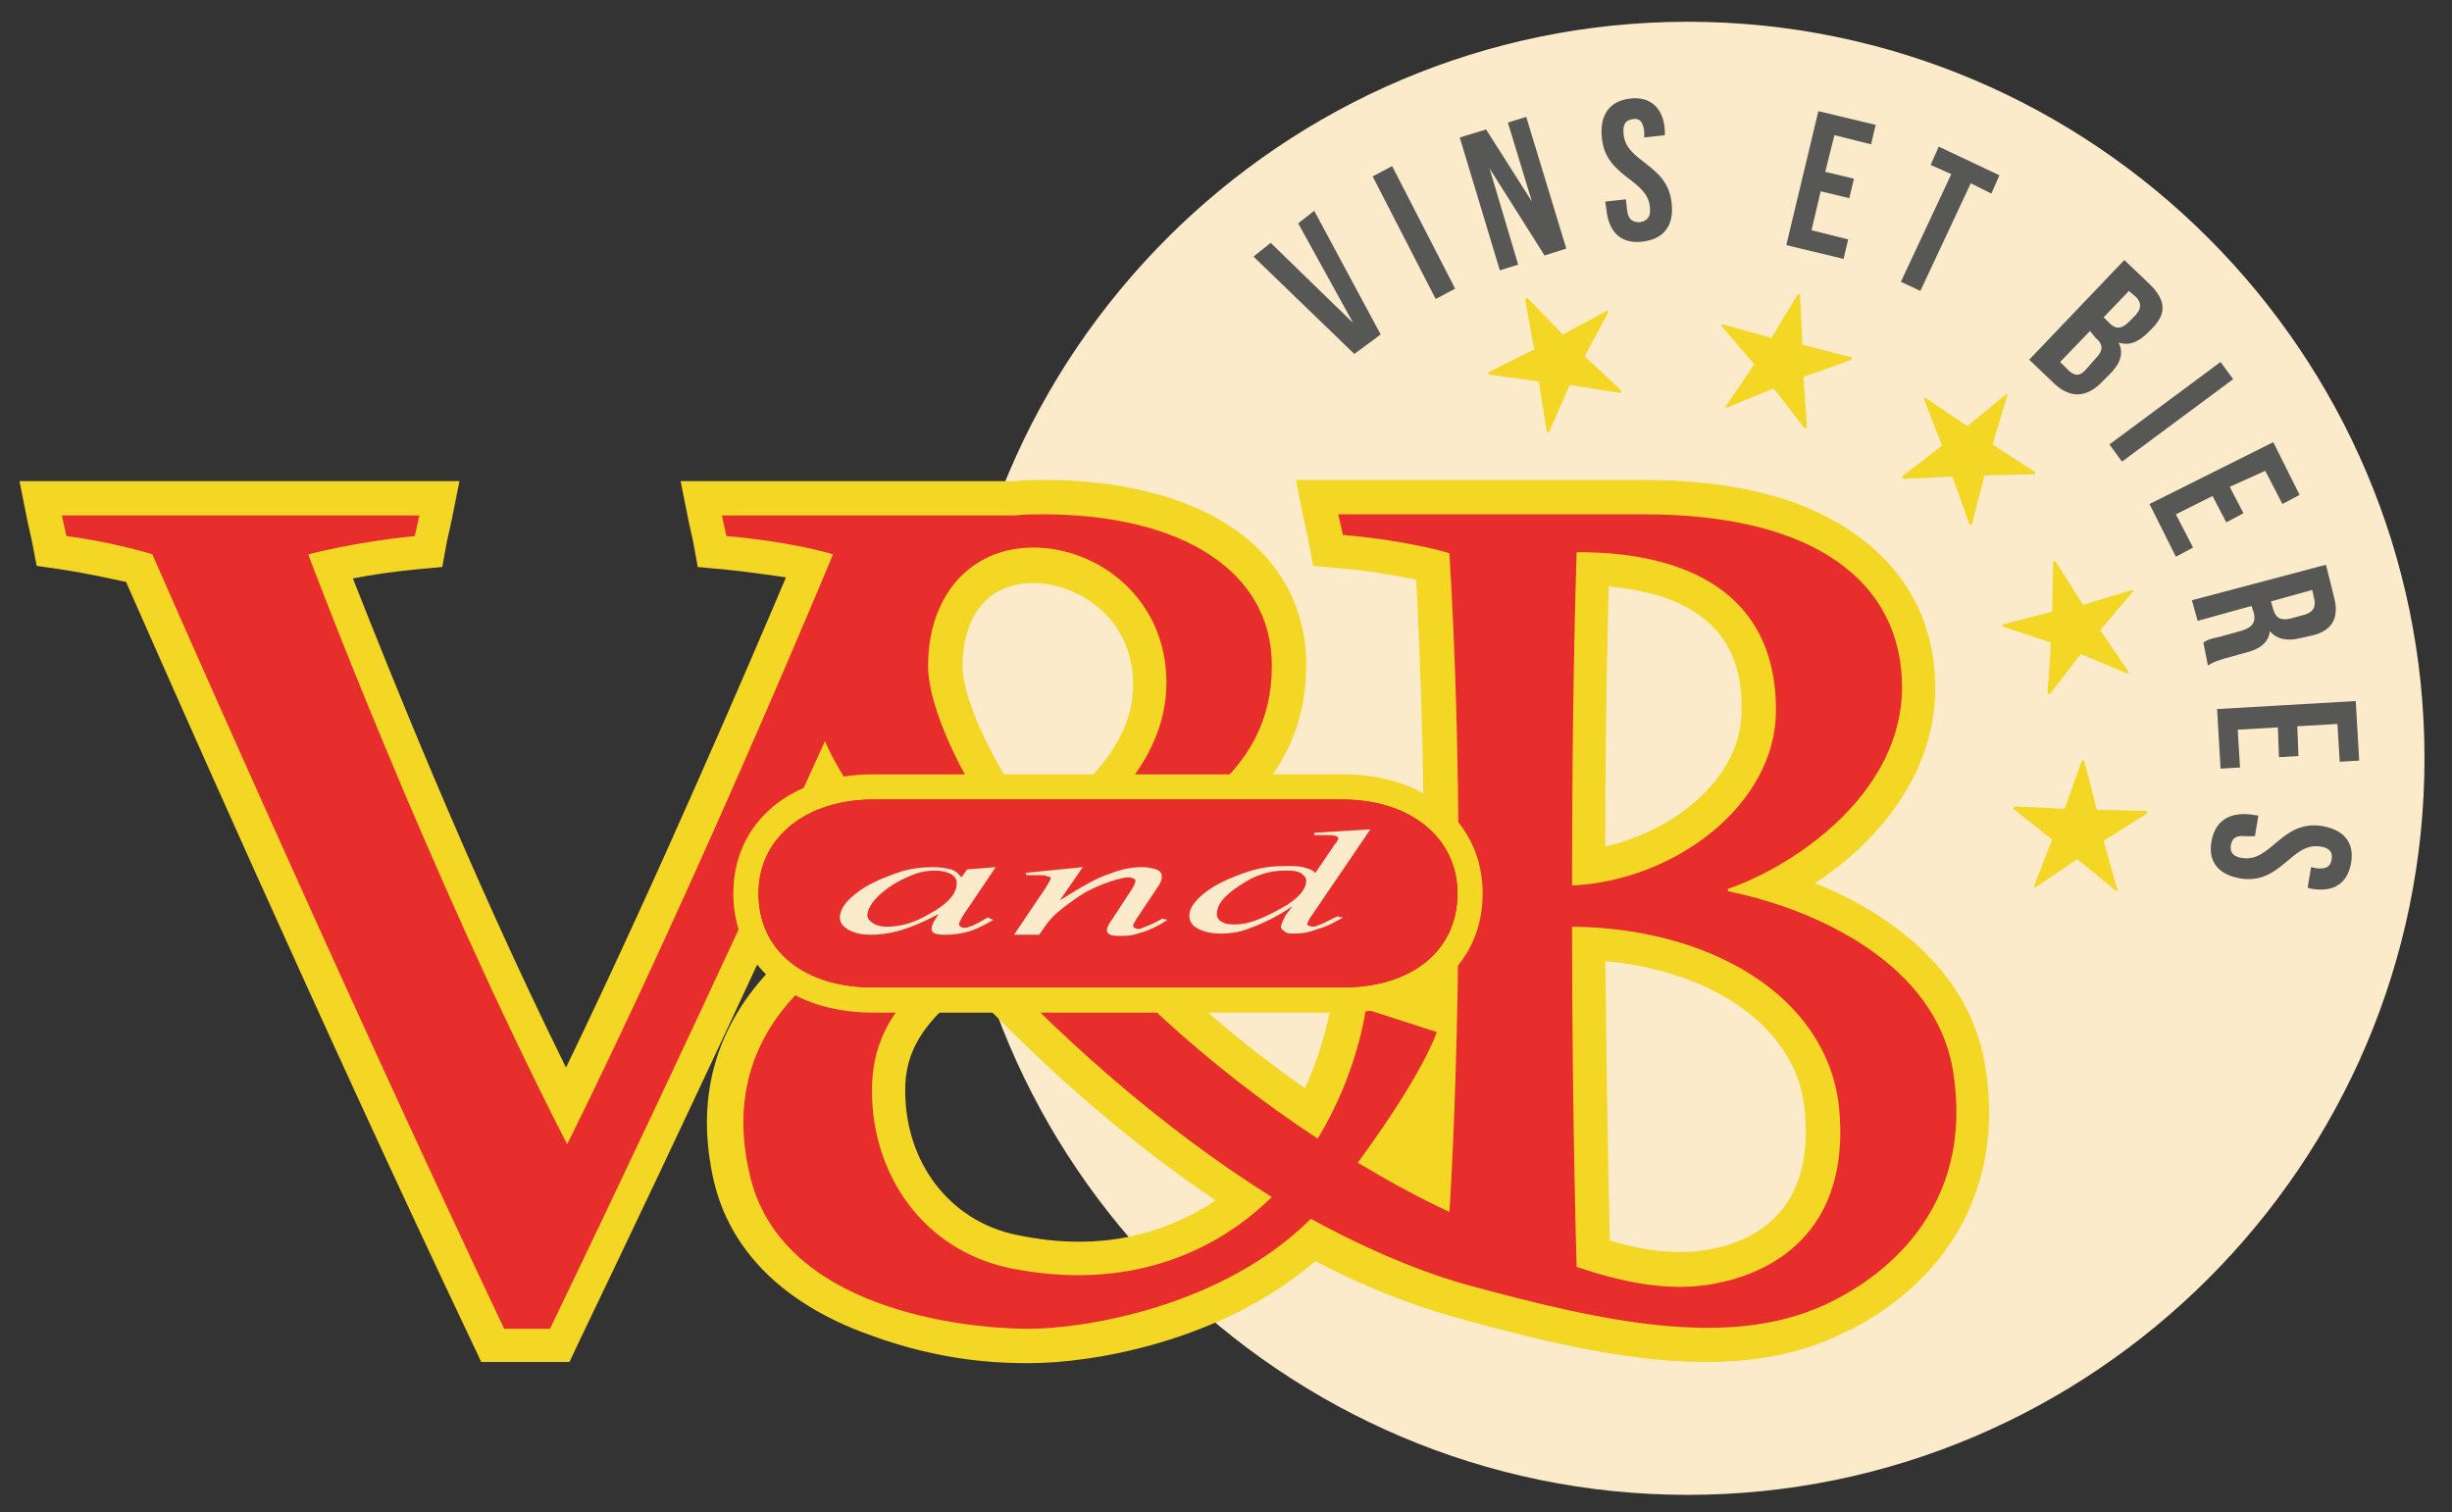 <?xml version="1.0" encoding="UTF-8"?>
<!-- Generator: Adobe Illustrator 23.0.6, SVG Export Plug-In . SVG Version: 6.00 Build 0)  -->
<svg version="1.1" id="Calque_1" xmlns="http://www.w3.org/2000/svg" xmlns:xlink="http://www.w3.org/1999/xlink" x="0px" y="0px" viewBox="0 0 214 132" style="enable-background:new 0 0 214 132;" xml:space="preserve"><rect x="0" y="0" width="214" height="132" fill="#333333" stroke="none"/><script xmlns="" id="__gaOptOutExtension"/>
<style type="text/css">
	.st0{fill-rule:evenodd;clip-rule:evenodd;fill:#FCEBCA;}
	.st1{fill:#F4D625;}
	.st2{fill-rule:evenodd;clip-rule:evenodd;fill:#E82D2D;}
	.st3{fill-rule:evenodd;clip-rule:evenodd;fill:#DB0D15;}
	.st4{fill:#575756;}
	.st5{fill-rule:evenodd;clip-rule:evenodd;fill:#F4D625;}
</style>
<path class="st0" d="M147.3,1.9c35.4,0,64.3,28.9,64.3,64.3c0,35.4-28.9,64.3-64.3,64.3c-35.4,0-64.3-28.9-64.3-64.3  C83,30.8,111.9,1.9,147.3,1.9L147.3,1.9z"/>
<g>
	<path class="st1" d="M143.4,41.9h-26.7h-3.6l0.7,3.5l0.4,1.8l0.4,2.2l2.2,0.2c2.8,0.2,5.2,0.7,6.8,1c0.7,13.3,0.8,26.1,0.6,36   l-4.1-1.4l-3.4-1.1l-0.5,3.5c0,0-0.5,3.4-2.3,7.4C106,89.5,100,83.6,96,79c0.2-0.1,0.5-0.3,0.7-0.4C106,73.2,114,68.6,114,58   c0-5-2.4-9.3-6.7-12.1c-4-2.6-9.6-4-16.2-4c-0.8,0-1.6,0-2.5,0.1H63h-3.6l0.7,3.5l0.4,1.8l0.4,2.2l2.2,0.2c2.1,0.2,4,0.5,5.5,0.7   c-3.1,7.3-11,25.8-19.2,42.8c-8.6-17.4-15.8-35.6-18.6-42.7c1.5-0.3,3.5-0.6,5.6-0.8l2.2-0.2l0.4-2.2l0.4-1.8l0.7-3.5h-3.6H5.3H1.7   l0.7,3.5l0.4,1.8l0.4,2.1l2.1,0.3c2,0.3,4.3,0.8,5.7,1.1c3,6.8,16.9,38.4,30.2,66.4l0.8,1.7l1.9,0l4,0l1.8,0l0.8-1.7   c9.8-20.4,17.8-37.7,21.6-46.1c1.4,2,3,4.3,4.9,6.7c-3.3,1.6-7.1,3.9-10,7.1c-4.7,5.1-6.3,11.2-4.7,18.2c1.4,6,6,10.7,13.5,13.4   c6.7,2.5,12,2.5,14.1,2.5c5.3,0,16.6-1.8,24.9-8.9c4.2,2.2,8.3,3.8,12.2,4.9c8.6,2.4,15.6,3.9,21.9,3.9c4.8,0,8.9-0.9,12.5-2.8   l0.1,0c9.2-4.8,13.5-13.3,11.7-23.4c-1.4-7.7-7.8-12.8-14.8-15.6c5.8-3.8,10.5-9.8,10.5-17c0-5.6-2.4-10.2-6.9-13.4   C157.6,43.5,151.4,41.9,143.4,41.9L143.4,41.9z M90.3,71.8c-4.4-6.3-6.3-11.3-6.3-13.6c0-3.6,1.6-7.3,6.2-7.3   c3.6,0,8.7,2.8,8.7,8.9C98.9,65.3,93.9,69.5,90.3,71.8L90.3,71.8z M140.1,73.9c0-10.6,0.2-18.4,0.3-22.7C152,52.2,152,59.5,152,62   C152,67.9,146.2,72.5,140.1,73.9L140.1,73.9z M140.5,108.3c-0.2-8.3-0.3-16.5-0.4-24.4c9.7,0.9,16.7,6,17.4,12.9   c1,9.7-5.3,11.9-9.1,12.4c-0.6,0.1-1.2,0.1-1.8,0.1C144.8,109.3,142.8,109,140.5,108.3L140.5,108.3z M94.2,108.4   c-1.8,0-3.6-0.2-5.5-0.6c-5.8-1.2-9.7-6.3-9.7-12.6c0-3.4,1.5-5.9,5.5-9c5.3,5.6,12.7,12.6,21.6,18.6   C103.2,106.7,99.3,108.4,94.2,108.4L94.2,108.4z"/>
	<path class="st2" d="M170.4,93.2c-1.6-8.8-11.3-13.7-19.6-15.4v-0.2C157.1,75.4,166,69,166,60c0-9.1-7.5-15.1-22.5-15.1   c-3.9,0-26.7,0-26.7,0l0.4,1.8c4.9,0.4,8.8,1.4,9.3,1.6h0c1.7,28.3,0.2,54.7,0,57.5c-2.8-1.3-5.5-2.8-8-4.3   c5.8-7.9,6.9-11.4,6.9-11.4l-6.2-2c0,0-0.7,5.6-4.2,11.3c-9.9-6.5-17.8-14.1-23.6-21.1c0.2-0.1,0.4-0.2,0.6-0.4   c10.6-6.2,19-9.9,19-19.8c0-8.2-7.8-13.2-20-13.2c-0.8,0-1.6,0-2.4,0.1c-3.4,0-10.6,0-25.6,0l0.4,1.8c4.9,0.4,8.8,1.4,9.3,1.6   c0,0,0,0,0,0c0,0-11.8,28.5-23.2,51.5c-12.3-24-22.6-51.5-22.6-51.5s4.1-1.1,9.3-1.6l0.4-1.8c-0.7,0-31.2,0-31.2,0l0.4,1.8   c3.3,0.4,7,1.4,7.5,1.6c0,0,15.7,35.9,30.7,67.6l4,0c13.2-27.4,23-49.1,24-51.3c1.3,3.1,4.9,8.3,10,14.2   c-8.3,3.5-19.7,9.9-16.6,23.5C68,114.3,84.1,116,89.8,116c4.8,0,16.9-1.9,24.6-9.6c4.4,2.4,8.9,4.4,13.4,5.7   c12.8,3.5,23.8,5.8,32.3,1.4C162,112.5,172.8,107,170.4,93.2z M81,58.1c0-6,3.6-10.3,9.2-10.3c5.6,0,11.6,4.4,11.6,11.8   c0,6.9-5.8,12.5-12.4,16C83.9,68.3,81,61.8,81,58.1z M88.1,110.7c-7.5-1.6-12-8.1-12-15.5c0-5.5,3-8.9,8.8-12.9   c7,7.7,16.2,16,26.1,22.2C106.1,109.3,98.5,112.8,88.1,110.7z M137.6,48.2L137.6,48.2c4.7,0,17.4,0.7,17.4,13.8   c0,8.3-8.9,14.9-17.8,15.3C137.2,61.7,137.5,51.4,137.6,48.2z M148.8,112.2c-3.8,0.5-7.6-0.4-11.2-1.6c-0.3-11.2-0.4-21.2-0.4-29.7   c12,0.1,22.2,6,23.3,15.7C161.6,107.6,154.6,111.4,148.8,112.2z"/>
	<g>
		<g>
			<path class="st3" d="M76.2,87.3c-6.7,0-11.1-3.7-11.1-9.3c0-5.5,4.6-9.3,11.1-9.3h41c6.5,0,11.1,3.8,11.1,9.3     c0,5.6-4.5,9.3-11.1,9.3H76.2z"/>
			<path class="st1" d="M117.2,69.8c5.7,0,10,3.2,10,8.2c0,5-4,8.2-10,8.2h-41c-6,0-10-3.2-10-8.2c0-5,4.3-8.2,10-8.2H117.2      M117.2,67.6h-41C69,67.6,64,71.8,64,78c0,6.2,4.9,10.4,12.2,10.4h41c7.3,0,12.2-4.2,12.2-10.4C129.4,71.8,124.4,67.6,117.2,67.6     L117.2,67.6z"/>
		</g>
		<path class="st2" d="M117.2,86.2c6,0,10-3.2,10-8.2c0-5-4.3-8.2-10-8.2h-41c-5.7,0-10,3.2-10,8.2c0,5,4,8.2,10,8.2H117.2z"/>
	</g>
</g>
<g>
	<g>
		<path class="st4" d="M118.1,28.2l-4.8-8.7l1.4-1.1l5.8,10.8l-2.3,1.7l-8.8-8.5l1.5-1.2L118.1,28.2z"/>
		<path class="st4" d="M119.8,15.4l1.7-0.9l5.5,10.7l-1.7,0.9L119.8,15.4z"/>
		<path class="st4" d="M130,14.7l2.5,8.4l-1.6,0.5L127.4,12l2.3-0.7l4,6.3l-2.1-6.9l1.6-0.5l3.5,11.5l-1.9,0.6L130,14.7z"/>
		<path class="st4" d="M142.3,8.6c1.8-0.2,2.9,0.9,3,2.8l0,0.4l-1.8,0.2l0-0.5c-0.1-0.9-0.4-1.2-1-1.1c-0.6,0.1-0.9,0.4-0.8,1.3    c0.2,2.5,3.9,2.6,4.2,6.1c0.2,1.9-0.7,3.1-2.6,3.3c-1.9,0.2-2.9-0.9-3.1-2.8l-0.1-0.7l1.8-0.2l0.1,0.9c0.1,0.9,0.5,1.1,1.1,1.1    c0.6-0.1,1-0.4,0.9-1.3c-0.2-2.5-3.9-2.6-4.2-6.1C139.6,10,140.5,8.8,142.3,8.6z"/>
		<path class="st4" d="M159.3,15l2.5,0.6l-0.4,1.7l-2.5-0.6l-0.8,3.4l3.2,0.8l-0.4,1.7l-5-1.2l2.8-11.7l5,1.2l-0.4,1.7l-3.2-0.8    L159.3,15z"/>
		<path class="st4" d="M169.2,12.8l5.3,2.5l-0.7,1.6L172,16l-4.4,9.4l-1.7-0.8l4.4-9.4l-1.8-0.8L169.2,12.8z"/>
		<path class="st4" d="M187.8,28.7l-0.3,0.3c-0.9,0.9-1.7,1.2-2.6,0.9c0.5,1,0.1,1.9-0.8,2.8l-0.7,0.7c-1.3,1.3-2.7,1.4-4.1,0.1    l-2.2-2.1l8.3-8.7l2.1,2C189.1,26.2,189.1,27.4,187.8,28.7z M182.4,28.9l-2.6,2.7l0.8,0.8c0.5,0.4,0.9,0.5,1.5-0.2l0.7-0.8    c0.8-0.8,0.8-1.3,0.1-1.9L182.4,28.9z M185.8,25.4l-2.2,2.3l0.5,0.5c0.5,0.5,1,0.6,1.7-0.1l0.5-0.5c0.6-0.6,0.6-1.1,0.2-1.6    L185.8,25.4z"/>
		<path class="st4" d="M193.8,31.6l1.1,1.5l-9.7,7.2l-1.1-1.5L193.8,31.6z"/>
		<path class="st4" d="M194.6,42.5l1.2,2.3l-1.5,0.8l-1.2-2.3l-3.2,1.6l1.5,2.9l-1.5,0.8l-2.3-4.6l10.8-5.4l2.3,4.6l-1.5,0.8    l-1.5-2.9L194.6,42.5z"/>
		<path class="st4" d="M192.3,56.1c0.3-0.2,0.4-0.3,1.4-0.5l1.8-0.5c1.1-0.3,1.4-0.8,1.2-1.6l-0.2-0.6l-4.7,1.3l-0.5-1.8l11.7-3.1    l0.7,2.8c0.5,1.9-0.2,3-2,3.4l-0.9,0.2c-1.2,0.3-2.1,0.1-2.7-0.6c-0.1,1-0.9,1.6-2.2,1.9l-1.8,0.5c-0.6,0.2-1,0.3-1.4,0.6    L192.3,56.1z M201.8,51.5l-3.6,1l0.2,0.7c0.2,0.7,0.6,1,1.5,0.8l1.1-0.3c0.8-0.2,1.1-0.6,1-1.3L201.8,51.5z"/>
		<path class="st4" d="M200.5,63.4l0.1,2.6l-1.7,0.1l-0.1-2.6l-3.5,0.2l0.2,3.3l-1.7,0.1l-0.3-5.2l12.1-0.7l0.3,5.2l-1.7,0.1    l-0.2-3.3L200.5,63.4z"/>
		<path class="st4" d="M205.2,75.3c-0.3,1.8-1.5,2.6-3.4,2.3l-0.4-0.1l0.3-1.8l0.5,0.1c0.9,0.1,1.2-0.2,1.3-0.8c0.1-0.6-0.2-1-1-1.1    c-2.5-0.4-3.4,3.3-6.9,2.8c-1.9-0.3-2.9-1.4-2.6-3.2c0.3-1.8,1.5-2.6,3.4-2.4l0.7,0.1l-0.3,1.8L196,73c-0.9-0.1-1.2,0.2-1.3,0.8    c-0.1,0.6,0.2,1,1,1.1c2.5,0.4,3.4-3.3,6.9-2.8C204.5,72.4,205.5,73.5,205.2,75.3z"/>
	</g>
</g>
<path class="st5" d="M135.2,37.7l-0.2,0l-0.7-4.4l-4.4-0.6l0-0.2l4-2l-0.8-4.4l0.2-0.1l3.1,3.2l3.9-2.1l0.1,0.1l-2.1,3.9l3.2,3  l-0.1,0.2l-4.4-0.7L135.2,37.7L135.2,37.7z"/>
<path class="st5" d="M150.7,35.6l-0.1-0.1l2.5-3.7l-2.9-3.4l0.1-0.1l4.3,1.2l2.3-3.8l0.2,0l0.2,4.4l4.3,1.1l0,0.2l-4.2,1.5l0.3,4.4  l-0.2,0.1l-2.7-3.5L150.7,35.6L150.7,35.6z"/>
<path class="st5" d="M166.1,41.8l-0.1-0.2l3.5-2.7l-1.6-4.1l0.1-0.1l3.7,2.5l3.4-2.8l0.1,0.1l-1.3,4.3l3.7,2.4l0,0.2l-4.4,0.1  l-1.1,4.3l-0.2,0l-1.5-4.2L166.1,41.8L166.1,41.8z"/>
<path class="st5" d="M174.8,54.7l0-0.2l4.3-1.1l0.1-4.4l0.2,0l2.4,3.8l4.3-1.3l0.1,0.1l-2.9,3.4l2.5,3.7l-0.1,0.1l-4.1-1.7l-2.7,3.5  l-0.2-0.1l0.3-4.4L174.8,54.7L174.8,54.7z"/>
<path class="st5" d="M175.7,70.6l0.1-0.2l4.4,0.2l1.5-4.2l0.2,0l1.1,4.3l4.4,0.1l0,0.2l-3.8,2.4l1.2,4.3l-0.1,0.1l-3.4-2.8l-3.7,2.5  l-0.1-0.1l1.6-4.1L175.7,70.6L175.7,70.6z"/>
<g>
	<path class="st0" d="M86.9,75.7L84,80l-0.3,0.6c0,0.1,0,0.1,0,0.1c0,0.1,0.1,0.1,0.1,0.2c0.1,0,0.2,0.1,0.3,0.1   c0.1,0,0.3,0,0.5-0.1c0.4-0.1,0.9-0.4,1.6-0.8l0.5,0.2c-0.7,0.4-1.4,0.8-2.1,1c-0.7,0.2-1.4,0.3-2,0.3c-0.4,0-0.7,0-1-0.1   c-0.2-0.1-0.3-0.2-0.3-0.4c0-0.2,0.1-0.5,0.3-0.8l0.3-0.5c-1.3,0.7-2.5,1.2-3.6,1.5c-0.8,0.2-1.6,0.3-2.3,0.3   c-0.7,0-1.3-0.1-1.9-0.4c-0.5-0.3-0.8-0.6-0.8-1.1c0-0.7,0.5-1.4,1.4-2.1c1-0.8,2.2-1.3,3.6-1.8c1.1-0.4,2.2-0.5,3.2-0.5   c0.6,0,1.1,0.1,1.5,0.2c0.4,0.1,0.7,0.4,0.9,0.7l0.5-0.7L86.9,75.7L86.9,75.7z M81.6,76c-0.6,0-1.3,0.1-2,0.4   c-1,0.4-1.9,0.9-2.7,1.6c-0.8,0.7-1.2,1.4-1.2,1.9c0,0.3,0.2,0.5,0.5,0.7c0.3,0.2,0.7,0.3,1.2,0.3c1.1,0,2.3-0.3,3.5-1   c1.7-0.9,2.6-1.8,2.6-2.8c0-0.4-0.2-0.6-0.5-0.8C82.6,76.1,82.1,76,81.6,76L81.6,76z"/>
	<path class="st0" d="M94.5,75.7l-2,2.9c1.9-1.2,3.3-2,4.3-2.3c1-0.4,1.9-0.6,2.9-0.6c0.5,0,0.9,0.1,1.2,0.2   c0.3,0.1,0.5,0.3,0.5,0.6c0,0.3-0.1,0.6-0.4,1l-1.8,2.7c-0.2,0.3-0.3,0.5-0.3,0.6c0,0.1,0,0.1,0.1,0.2c0.1,0,0.2,0.1,0.3,0.1   c0.1,0,0.3,0,0.4-0.1c0.5-0.2,1.1-0.4,1.7-0.8l0.5,0.1c-0.9,0.6-1.8,1-2.6,1.2c-0.6,0.2-1.1,0.2-1.5,0.2c-0.4,0-0.7,0-0.9-0.1   c-0.2-0.1-0.3-0.2-0.3-0.4c0-0.2,0.2-0.6,0.5-1l1.7-2.6c0.2-0.3,0.3-0.6,0.3-0.7c0-0.1-0.1-0.2-0.2-0.2c-0.1-0.1-0.3-0.1-0.5-0.1   c-0.3,0-0.6,0.1-1,0.2c-0.7,0.2-1.5,0.5-2.3,0.9c-0.8,0.4-1.6,1-2.5,1.7c-0.5,0.4-0.9,0.8-1.2,1.2l-0.7,1h-2.2l2.7-4   c0.3-0.5,0.5-0.8,0.5-0.9c0-0.1-0.1-0.2-0.3-0.2c-0.2-0.1-0.4-0.1-0.6-0.1c-0.1,0-0.3,0-0.6,0l-0.6,0l-0.1-0.2L94.5,75.7L94.5,75.7   z"/>
	<path class="st0" d="M119.6,72.4l-5.1,7.5c-0.3,0.4-0.4,0.7-0.4,0.8c0,0,0,0.1,0.1,0.1c0.1,0,0.2,0.1,0.3,0.1c0.1,0,0.3,0,0.5-0.1   c0.3-0.1,0.9-0.4,1.7-0.8l0.5,0.1c-0.7,0.4-1.4,0.8-2.2,1c-0.7,0.3-1.4,0.4-2.1,0.4c-0.3,0-0.6,0-0.8-0.2c-0.2-0.1-0.3-0.2-0.3-0.4   c0-0.2,0.2-0.6,0.4-1l0.6-0.8c-1.4,1-2.8,1.6-3.9,2c-0.8,0.3-1.6,0.4-2.3,0.4c-0.7,0-1.4-0.1-2-0.4c-0.6-0.3-0.8-0.7-0.8-1.2   c0-0.6,0.5-1.3,1.4-2c0.9-0.7,2.2-1.3,3.7-1.8c1.2-0.4,2.3-0.5,3.4-0.5c0.5,0,1,0,1.4,0.1c0.4,0.1,0.8,0.2,1.1,0.5l1.5-2.2   c0.1-0.2,0.2-0.3,0.3-0.4c0.1-0.2,0.2-0.3,0.2-0.4c0-0.1-0.1-0.2-0.2-0.2c-0.2-0.1-0.5-0.1-0.8-0.1c-0.2,0-0.6,0-1.1,0v-0.2   L119.6,72.4L119.6,72.4z M114,76.9c0-0.3-0.2-0.5-0.5-0.7c-0.4-0.2-0.8-0.2-1.4-0.2c-1.3,0-2.6,0.4-3.9,1.3c-1.4,0.9-2,1.7-2,2.5   c0,0.3,0.2,0.6,0.5,0.7c0.3,0.2,0.7,0.2,1.2,0.2c1,0,2.3-0.5,3.9-1.4C113.3,78.5,114,77.6,114,76.9L114,76.9z"/>
</g>
</svg>